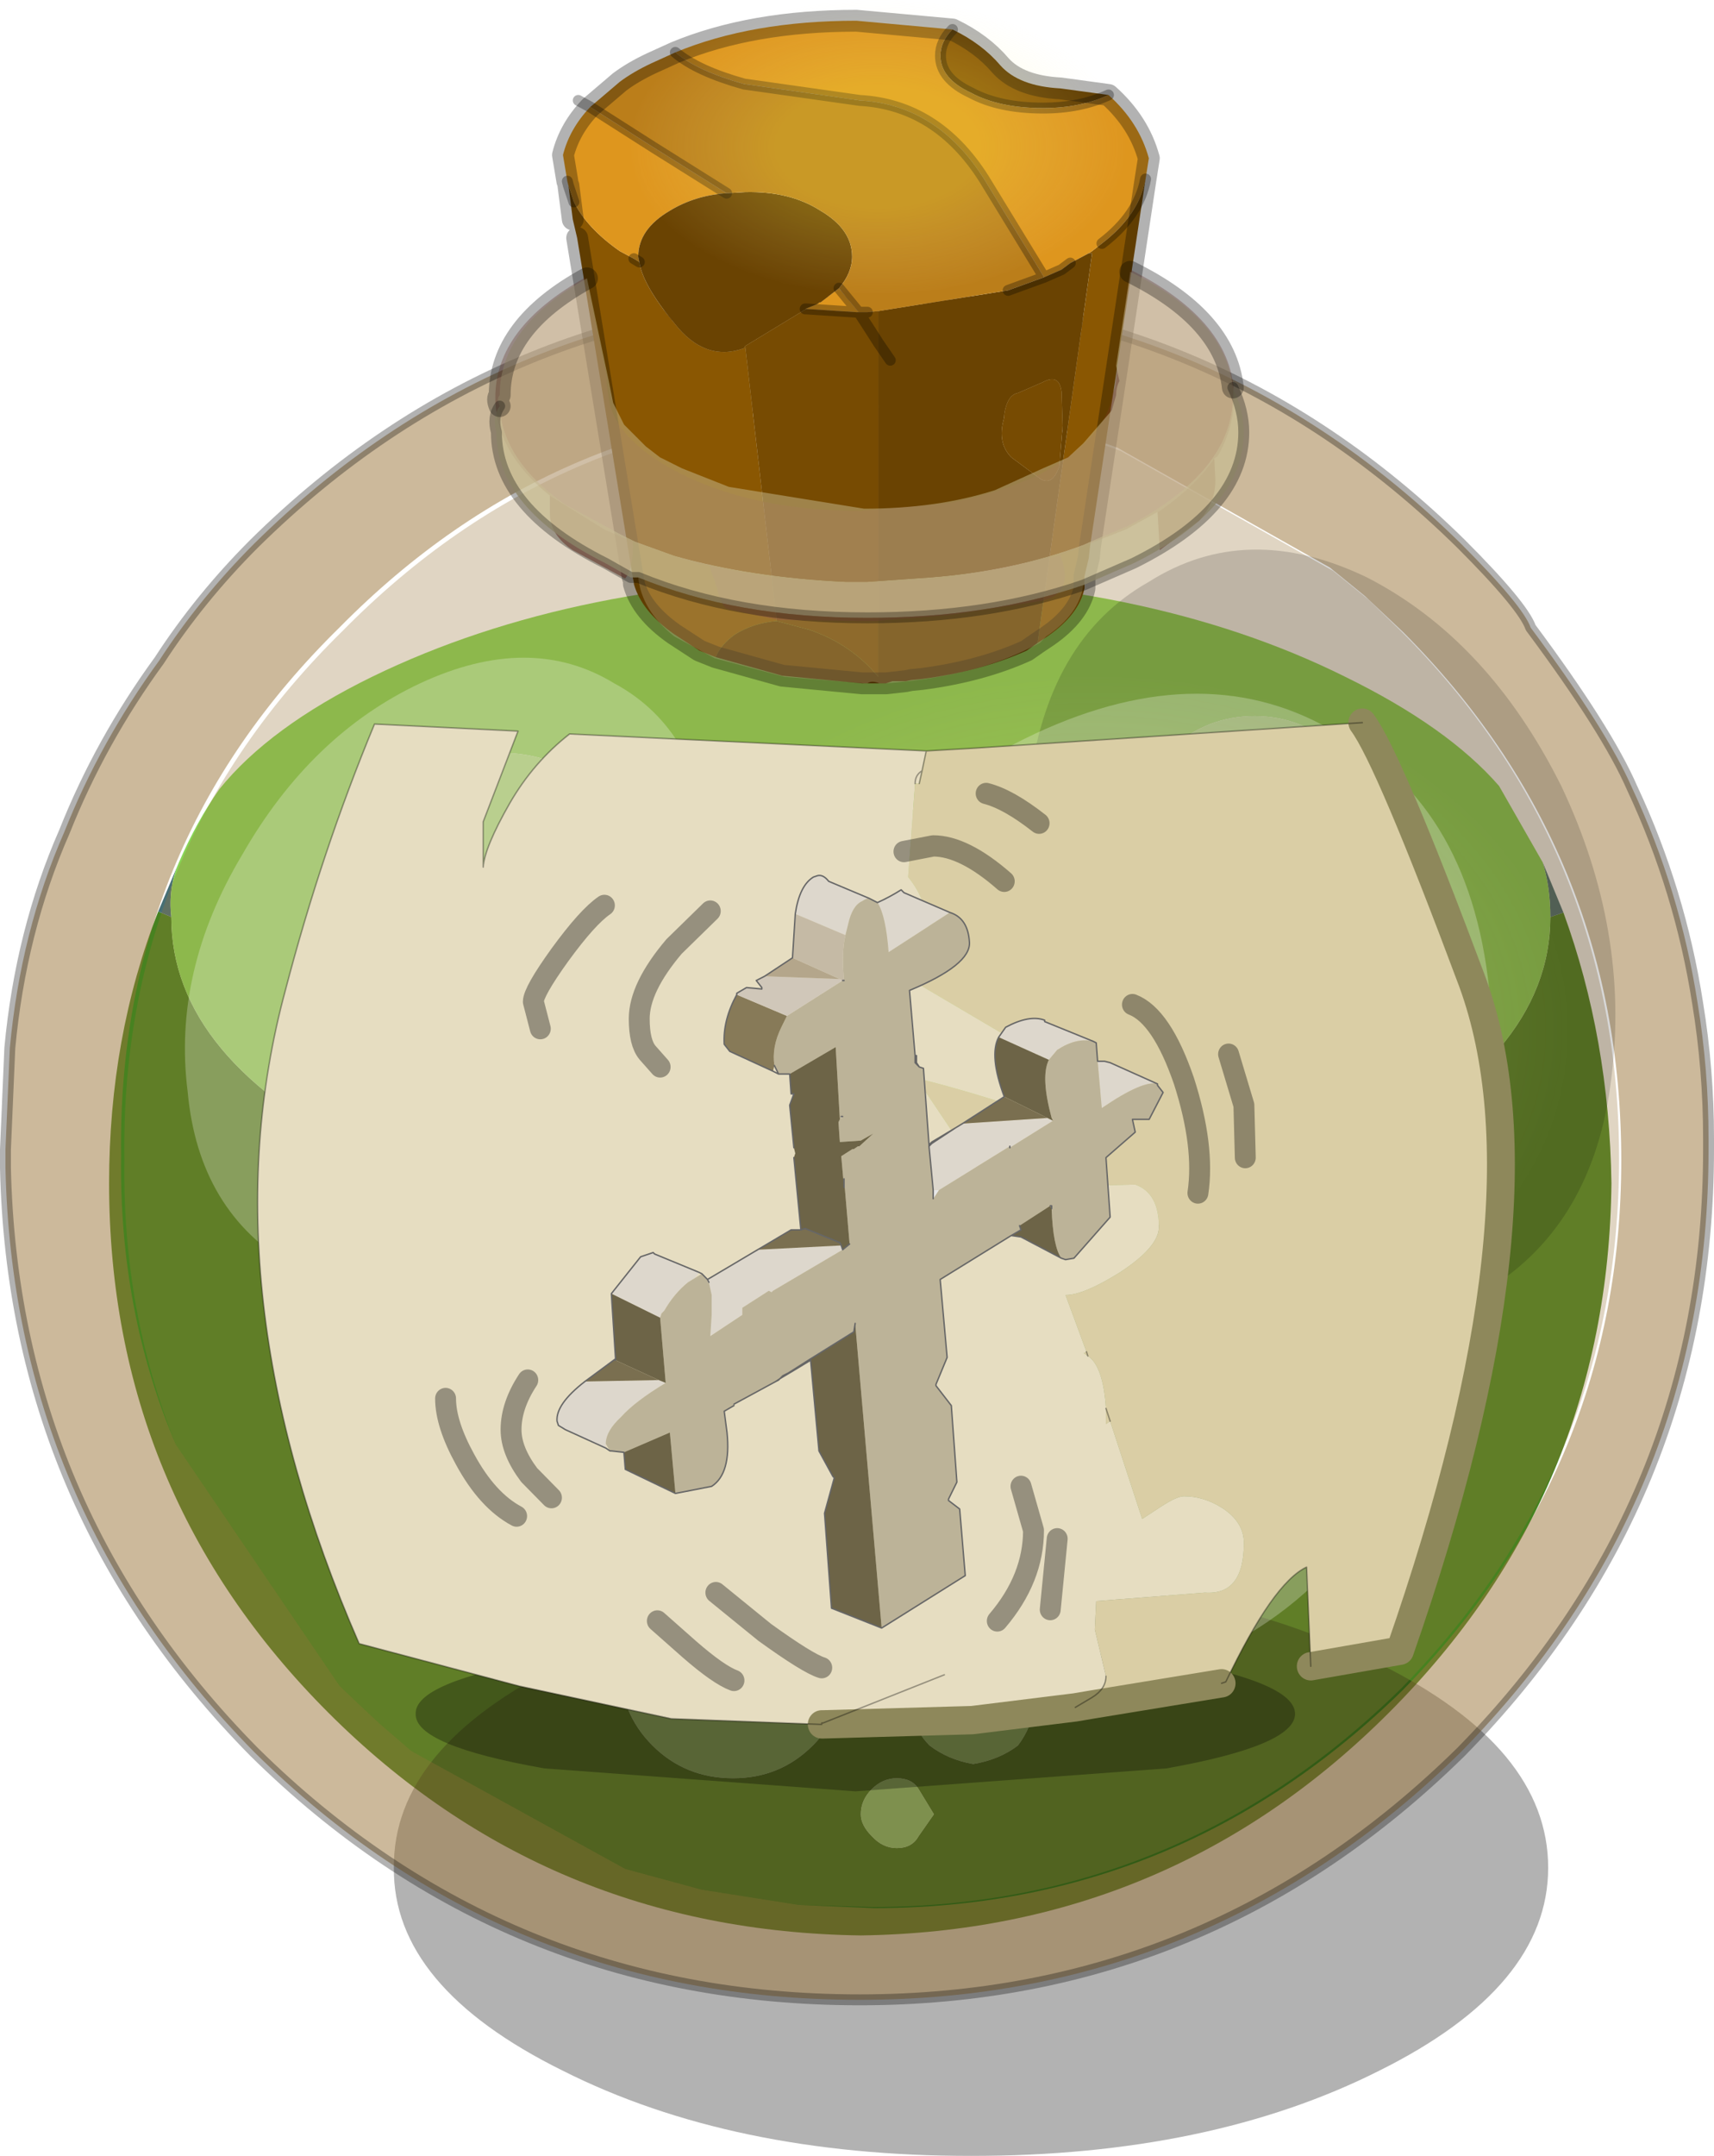 <?xml version="1.0"?>
<svg xmlns="http://www.w3.org/2000/svg" xmlns:xlink="http://www.w3.org/1999/xlink" width="78.55px" height="98.75px"><g transform="matrix(1, 0, 0, 1, -193, -134.05)"><use xlink:href="#object-0" width="68.85" height="62.2" transform="matrix(1, 0, 0, 1, 198, 160.5)"/><use xlink:href="#object-1" width="52.9" height="26.45" transform="matrix(1, 0, 0, 1, 211.05, 206.35)" filter="url(#filter-object-1)"/><use xlink:href="#object-3" width="78.55" height="91.4" transform="matrix(1, 0, 0, 1, 193, 134.5)"/><use xlink:href="#object-4" width="354" height="177" transform="matrix(0.123, 0, 0, 0.183, 221.3, 165.05)" style="mix-blend-mode: lighten"/><use xlink:href="#object-6" width="354" height="177" transform="matrix(0.064, 0, 0, 0.076, 221.9, 134.05)" style="mix-blend-mode: lighten"/><use xlink:href="#object-8" width="354" height="177" transform="matrix(0.021, 0, 0, 0.054, 245.65, 176)" style="mix-blend-mode: lighten"/><use xlink:href="#object-10" width="45.1" height="36.35" transform="matrix(1.277, 0, 0, 1.298, 204.8, 166.5)" style="mix-blend-mode: hard-light"/></g><defs><g transform="matrix(1, 0, 0, 1, -198, -160.5)" id="object-0"><path fill-rule="evenodd" fill="#478220" stroke="none" d="M264.65 175.85Q266.75 181.6 266.85 188.25Q266.7 202.45 256.65 212.5Q246.65 222.5 232.45 222.7Q218.05 222.5 208.05 212.5Q198 202.45 198 188.25Q198 181.55 200.25 175.8L200.85 176.05Q200.85 182.6 210.05 187.1Q219.4 191.6 232.45 191.6Q245.5 191.6 254.65 187.1Q264.05 182.6 264.05 176.05L264.65 175.85M239.65 210Q238.95 209.3 237.95 209.3Q237.8 209.15 237.6 209.3Q236.45 209.15 235.6 210Q234.8 210.8 234.8 212L234.95 212.65Q234.95 213.35 235.6 214Q236.45 214.65 237.6 214.85Q238.8 214.65 239.65 214Q240.3 213.15 240.45 212Q240.3 210.8 239.65 210M222.1 207.8Q221.4 208.8 221.4 210.3Q221.4 212.5 222.9 214Q224.4 215.5 226.6 215.5Q228.75 215.5 230.25 214Q231.75 212.5 231.75 210.3L231.75 210.15Q231.75 208.15 230.25 206.65Q228.75 205.15 226.6 205.15Q224.4 205.15 222.9 206.65Q222.4 207.15 222.25 207.65L222.1 207.5L222.1 207.8M235.1 216Q234.8 215.5 234.1 215.5Q233.45 215.5 232.95 216Q232.45 216.5 232.45 217.15Q232.45 217.65 232.95 218.15Q233.45 218.7 234.1 218.7Q234.8 218.7 235.1 218.15L235.8 217.15L235.1 216"/><path fill-rule="evenodd" fill="#476f75" stroke="none" d="M200.25 175.8L201.2 173.55Q200.7 174.7 200.85 176.05L200.25 175.8M263.7 173.55L264.65 175.85L264.05 176.05Q264.05 174.7 263.7 173.55"/><path fill-rule="evenodd" fill="#88d555" stroke="none" d="M201.2 173.55Q202 171.7 203.05 170.2Q205.35 167.35 210.05 165.05Q219.4 160.5 232.45 160.5Q245.5 160.5 254.65 165.05Q259.35 167.35 261.7 170.05L263.7 173.55Q264.05 174.7 264.05 176.05Q264.05 182.6 254.65 187.1Q245.5 191.6 232.45 191.6Q219.4 191.6 210.05 187.1Q200.85 182.6 200.85 176.05Q200.7 174.7 201.2 173.55M215.4 168.55Q212.2 168.35 210.05 170.55Q207.85 172.9 207.85 176.05Q207.85 179.05 209.9 180.25Q211.9 181.05 215.05 181.05Q218.25 181.05 220.55 180.25L221.4 179.75Q222.9 178.4 222.9 176.05Q222.9 173.9 222.1 172.4L220.75 170.55Q218.55 168.35 215.4 168.55M250.5 166.85Q248.3 166.85 246.65 168.35Q245.15 170.05 245.15 172.2L245.3 173.2Q245.5 174.7 246.65 175.2L247.65 175.55L250.3 175.9Q252.5 175.9 254.15 175.2Q255.85 174.55 255.85 172.2Q255.85 170.05 254.35 168.35Q252.65 166.85 250.5 166.85"/><path fill-rule="evenodd" fill="#a5df7d" stroke="none" d="M215.4 168.55Q218.55 168.35 220.75 170.55L222.1 172.4Q222.9 173.9 222.9 176.05Q222.9 178.4 221.4 179.75L220.55 180.25Q218.25 181.05 215.05 181.05Q211.9 181.05 209.9 180.25Q207.85 179.05 207.85 176.05Q207.85 172.9 210.05 170.55Q212.2 168.35 215.4 168.55M250.5 166.85Q252.65 166.85 254.35 168.35Q255.85 170.05 255.85 172.2Q255.85 174.55 254.15 175.2Q252.5 175.9 250.3 175.9L247.65 175.55L246.65 175.2Q245.5 174.7 245.3 173.2L245.15 172.2Q245.15 170.05 246.65 168.35Q248.3 166.85 250.5 166.85M239.65 210Q240.3 210.8 240.45 212Q240.3 213.15 239.65 214Q238.8 214.65 237.6 214.85Q236.45 214.65 235.6 214Q234.95 213.35 234.95 212.65L234.8 212Q234.8 210.8 235.6 210Q236.45 209.15 237.6 209.3Q237.8 209.15 237.95 209.3Q238.95 209.3 239.65 210M222.25 207.65Q222.4 207.15 222.9 206.65Q224.4 205.15 226.6 205.15Q228.75 205.15 230.25 206.65Q231.75 208.15 231.75 210.15L231.75 210.3Q231.75 212.5 230.25 214Q228.75 215.5 226.6 215.5Q224.4 215.5 222.9 214Q221.4 212.5 221.4 210.3Q221.4 208.8 222.1 207.8Q222.1 207.65 222.25 207.65M235.1 216L235.8 217.15L235.1 218.15Q234.8 218.7 234.1 218.7Q233.45 218.7 232.95 218.15Q232.45 217.65 232.45 217.15Q232.45 216.5 232.95 216Q233.45 215.5 234.1 215.5Q234.8 215.5 235.1 216"/></g><g transform="matrix(1, 0, 0, 1, 0, 0)" id="object-1"><use xlink:href="#object-2" width="52.9" height="26.45" transform="matrix(1, 0, 0, 1, 0, 0)"/></g><g transform="matrix(1, 0, 0, 1, 0, 0)" id="object-2"><path fill-rule="evenodd" fill="#000000" fill-opacity="0.302" stroke="none" d="M52.9 13.25Q52.9 18.7 45.15 22.55Q37.4 26.45 26.45 26.45Q15.5 26.45 7.75 22.55Q-0.05 18.7 0 13.25Q-0.05 7.75 7.75 3.9Q15.5 0 26.45 0Q37.4 0 45.15 3.9Q52.9 7.75 52.9 13.25"/></g><g transform="matrix(1, 0, 0, 1, -193, -134.5)" id="object-3"><path fill-rule="evenodd" fill="#997539" fill-opacity="0.502" stroke="none" d="M195.95 172.15Q197.6 168 200.3 164.3Q202.15 161.45 204.65 158.95Q216.15 147.6 232.4 147.6Q248.4 147.6 259.95 158.95Q262.8 161.8 263.15 162.8Q266.65 167.5 267.8 170.15Q270 174.85 270.8 180Q271.3 183.05 271.3 186.2L271.3 186.7Q271.3 202.75 259.95 214.3Q248.4 225.65 232.4 225.65Q216.15 225.65 204.65 214.3Q193.6 203.1 193.25 187.55L193.25 186.7L193.45 182.05Q193.95 176.7 195.95 172.15M201.05 200.2L208.55 211.25L208.7 211.4L209.65 212.3L210.4 213L211.85 214.25L221.65 219.65L225.15 220.6L229.6 221.3L233.05 221.45Q247.1 221.45 257.3 211.45Q267.3 201.25 267.3 187.2Q267.3 173 257.3 163L255.55 161.35L253.95 160.05L244.2 154.55Q238.85 152.6 232.8 152.6Q218.6 152.6 208.55 162.8Q198.35 172.8 198.55 187Q198.45 194.1 201.05 200.2"/><path fill-rule="evenodd" fill="#997539" fill-opacity="0.302" stroke="none" d="M201.05 200.2Q198.6 194.1 198.7 187.15Q198.5 172.95 208.7 162.95Q218.75 152.75 232.95 152.75Q239 152.75 244.35 154.7L254.1 160.2L255.7 161.5L257.2 162.95Q267.2 172.95 267.2 187.15Q267.2 201.2 257.2 211.4Q247 221.4 232.95 221.4L229.6 221.3L225.15 220.6L221.65 219.65L211.85 214.25L210.4 213L209.65 212.3L208.7 211.4L208.55 211.25L201.05 200.2"/><path fill="none" stroke="#000000" stroke-opacity="0.302" stroke-width="0.5" stroke-linecap="round" stroke-linejoin="round" d="M195.95 172.15Q193.95 176.7 193.45 182.05L193.25 186.7L193.25 187.55Q193.6 203.1 204.65 214.3Q216.15 225.65 232.4 225.65Q248.4 225.65 259.95 214.3Q271.3 202.75 271.3 186.7L271.3 186.2Q271.3 183.05 270.8 180Q270 174.85 267.8 170.15Q266.65 167.5 263.15 162.8Q262.8 161.8 259.95 158.95Q248.4 147.6 232.4 147.6Q216.15 147.6 204.65 158.95Q202.15 161.45 200.3 164.3Q197.6 168 195.95 172.15"/><path fill-rule="evenodd" fill="#8a5702" stroke="none" d="M236.65 135.4Q238 136.05 238.85 137.05Q239.7 138 241.6 138.1L243.8 138.4Q242.5 139 240.8 139Q238.8 139 237.5 138.3Q236.1 137.65 236.1 136.6Q236.1 135.95 236.65 135.4M245.5 142.25L242.95 159.1L242.9 159.6L242.7 160.45L242.7 161Q242.45 162.2 241 163.2L240.55 163.5L243.05 145.65L242.9 145.65L243.05 145.55L243.5 145.2Q245.2 143.9 245.5 142.25M225.8 164.15L225.05 163.85L223.9 163.1Q222.4 162.05 222.05 160.8L222.05 160.75L222 160.5L219.45 144.95L219.25 144.1L219.05 142.55L219.3 143.3Q219.9 144.5 221.4 145.55L222.05 145.9L222.3 146.05Q222.45 147.1 223.9 148.85Q225.3 150.65 227.1 150L227.15 149.9L228.6 162.5L228.55 162.5Q227.5 162.6 226.7 163.1Q226.05 163.55 225.8 164.15"/><path fill-rule="evenodd" fill="#de961e" stroke="none" d="M243.8 138.4Q245.2 139.65 245.65 141.3L245.5 142.25Q245.2 143.9 243.5 145.2L243.05 145.55L242.9 145.65L242.05 146.1L241.65 146.4L240.85 146.75L238.1 142.25Q235.95 138.85 232.4 138.65L227.1 137.9Q224.95 137.3 223.95 136.45Q227.45 135 232.25 135L236.65 135.4Q236.1 135.95 236.1 136.6Q236.1 137.65 237.5 138.3Q238.8 139 240.8 139Q242.5 139 243.8 138.4M219.05 142.55L219 142.35L218.8 141.15Q219.1 139.95 220.05 138.95L222.95 140.8L226.3 142.9Q224.85 143 223.7 143.7Q222.25 144.55 222.25 145.8L222.3 146.05L222.05 145.9L221.4 145.55Q219.9 144.5 219.3 143.3L219.05 142.55M231.45 147.25L232.35 148.35L232.25 148.35L229.95 148.2L229.9 148.2L230.4 148L230.5 147.95L230.55 147.9L230.6 147.9L231.45 147.25"/><path fill-rule="evenodd" fill="#6a4302" stroke="none" d="M240.55 163.5L240.05 163.85Q237.95 164.8 235.25 165.15L234.75 165.2L234.5 165.25L233.9 165.25L233.6 165.35L233.25 165.35L232.7 165.35L232.5 165.35L228.85 165L225.8 164.15Q226.05 163.55 226.7 163.1Q227.5 162.6 228.55 162.5L228.6 162.5L230.1 162.9Q232 163.55 233.25 165.05L233.25 149.75L233.25 148.3L239.2 147.35L240.85 146.75L241.65 146.4L242.05 146.1L242.9 145.65L243.05 145.65L240.55 163.5M226.3 142.9L227.15 142.85Q229.2 142.8 230.6 143.7Q232.05 144.55 232.05 145.8Q232.05 146.55 231.45 147.25L230.6 147.9L230.55 147.9L230.5 147.95L230.4 148L229.9 148.2L229.95 148.2L227.15 149.9L227.1 150Q225.3 150.65 223.9 148.85Q222.45 147.1 222.3 146.05L222.25 145.8Q222.25 144.55 223.7 143.7Q224.85 143 226.3 142.9M233.8 150.55L233.25 149.75L233.8 150.55M239 153.25Q238.7 154.35 239.35 155L240.7 156Q241.25 156.3 241.55 155.4L241.7 153.55L241.65 152Q241.55 151.15 240.8 151.55L239.65 152.05Q239.1 152.15 239 153.25"/><path fill-rule="evenodd" fill="#bb7e1a" stroke="none" d="M223.95 136.45Q224.95 137.3 227.1 137.9L232.4 138.65Q235.95 138.85 238.1 142.25L240.85 146.75L239.2 147.35L233.25 148.3L232.75 148.35L232.35 148.35L231.45 147.25Q232.05 146.55 232.05 145.8Q232.05 144.55 230.6 143.7Q229.2 142.8 227.15 142.85L226.3 142.9L222.95 140.8L220.05 138.95L221.4 137.8Q222 137.35 222.85 136.95L223.95 136.45"/><path fill-rule="evenodd" fill="#774b02" stroke="none" d="M232.35 148.35L232.75 148.35L233.25 148.3L233.25 149.75L232.9 149.2L232.35 148.35L232.25 148.35L229.95 148.2L227.15 149.9L228.6 162.5L230.1 162.9Q232 163.55 233.25 165.05L233.25 149.75L232.9 149.2L232.35 148.35M239 153.25Q239.1 152.15 239.65 152.05L240.8 151.55Q241.55 151.15 241.65 152L241.7 153.55L241.55 155.4Q241.25 156.3 240.7 156L239.35 155Q238.7 154.35 239 153.25"/><path fill="none" stroke="#000000" stroke-opacity="0.302" stroke-width="1" stroke-linecap="round" stroke-linejoin="round" d="M236.65 135.4Q238 136.05 238.85 137.05Q239.7 138 241.6 138.1L243.8 138.4Q245.2 139.65 245.65 141.3L245.5 142.25L242.95 159.1L242.9 159.6L242.7 160.45L242.7 161Q242.45 162.2 241 163.2L240.55 163.5L240.05 163.85Q237.95 164.8 235.25 165.15L234.75 165.2L234.5 165.25L233.6 165.35L233.25 165.35L232.7 165.35L232.5 165.35L228.85 165L225.8 164.15L225.05 163.85L223.9 163.1Q222.4 162.05 222.05 160.8L222.05 160.75M222 160.5L219.45 144.95M219.25 144.1L219.05 142.55M219 142.35L218.8 141.15Q219.1 139.95 220.05 138.95L221.4 137.8Q222 137.35 222.85 136.95L223.95 136.45Q227.45 135 232.25 135L236.65 135.4"/><path fill="none" stroke="#000000" stroke-opacity="0.302" stroke-width="0.5" stroke-linecap="round" stroke-linejoin="round" d="M219.05 142.55L219 142.35M220.05 138.95L219.5 138.65M223.95 136.45Q224.95 137.3 227.1 137.9L232.4 138.65Q235.95 138.85 238.1 142.25L240.85 146.75L241.65 146.4L242.05 146.1M243.5 145.2Q245.2 143.9 245.5 142.25M220.05 138.95L222.95 140.8L226.3 142.9M231.45 147.25L232.35 148.35L232.75 148.35M239.2 147.35L240.85 146.75M243.8 138.4Q242.5 139 240.8 139Q238.8 139 237.5 138.3Q236.1 137.65 236.1 136.6Q236.1 135.95 236.65 135.4M229.95 148.2L229.9 148.2M219.3 143.3L219.05 142.55M222.3 146.05L222.05 145.9M232.35 148.35L232.25 148.35L229.95 148.2M232.35 148.35L232.9 149.2L233.25 149.75L233.8 150.55"/><path fill-rule="evenodd" fill="#ffffff" fill-opacity="0.251" stroke="none" d="M201.6 184.05Q200.9 178.55 204.1 173.2Q207.25 167.7 212.25 165.35Q217.3 163 221.15 165.35Q225.15 167.5 225.65 173.2Q226.15 178.85 223.8 185.05Q221.45 191.25 215.95 192.9Q210.6 194.4 206.4 192.05Q202.1 189.55 201.6 184.05"/><path fill-rule="evenodd" fill="#000000" fill-opacity="0.153" stroke="none" d="M245.65 160.7Q250.15 157.85 255.65 160.5Q261.2 163.35 264.55 170.05Q267.7 176.7 266.85 183.4Q266.05 190.1 261.2 193.1Q256.35 196.1 250.3 194.25Q244.15 192.25 241.8 184.75Q239.3 177.05 240.15 170.2Q240.95 163.35 245.65 160.7"/><path fill-rule="evenodd" fill="#813925" fill-opacity="0.502" stroke="none" d="M248.65 155.05L248.7 156.05Q248.7 157.1 247.95 157.9L246.15 159.25L246.05 157.5L246.15 157.45Q247.8 156.3 248.65 155.05M241.6 159.5Q242.3 161.35 240.55 161.6L236.65 162.2L236.15 162.25L233.05 162.5L228.7 162.45L226.35 161.95Q226.05 161.85 225.85 160.95L225.5 159.95Q228.8 160.75 232.65 160.75L236.3 160.55L241.6 159.5M222 158.85Q222.05 160.05 221.65 160.55L219.25 159.25Q218.2 158.55 218.2 157.55L218.2 156.75L220.7 158.3L221.85 158.8L222 158.85"/><path fill-rule="evenodd" fill="#813a26" fill-opacity="0.302" stroke="none" d="M246.05 157.5L244.6 158.3L241.65 159.45L241.6 159.5L236.3 160.55L232.65 160.75Q228.8 160.75 225.5 159.95L225.05 159.9L222 158.85L221.85 158.8L220.7 158.3L218.2 156.75Q215.7 154.75 215.7 152.25Q215.7 149.05 219.85 146.75L220.8 151.3L220.8 151.6L220.95 152.6Q221.45 154.35 224.2 155.75Q227.6 157.45 232.45 157.45L236.5 157.1Q238.8 156.65 240.7 155.75Q243.7 154.15 244 152.05L244.1 151.8L244.8 146.4Q249.55 148.8 249.55 152.25Q249.55 153.65 248.8 154.95L248.65 155.05Q247.8 156.3 246.15 157.45L246.05 157.5"/><path fill-rule="evenodd" fill="#c7bb92" fill-opacity="0.502" stroke="none" d="M219.9 146.8L220.9 151.5L221.1 152.5L221.6 153.5L222.6 154.5L223.25 155L224.25 155.5L226.4 156.35L232.6 157.35Q235.95 157.35 238.6 156.5L240.8 155.5L241.95 155L242.65 154.35L243.95 152.85L244.15 152.15Q244.15 151.8 244.3 151.5L244.15 150.8L244.8 146.5Q249.15 148.65 249.5 151.8L249.5 152.15Q249.5 155.65 244.65 158.15L243.45 158.65L242.65 159Q239.45 160.2 235.6 160.5L232.75 160.7L231.75 160.7Q227.45 160.5 223.9 159.5L222.1 158.85L221.4 158.5L220.75 158.15L218.9 157.15Q216.05 155.15 215.9 152.65Q215.75 152.3 215.9 152.15Q215.9 149 219.9 146.8"/><path fill-rule="evenodd" fill="#c7bb92" fill-opacity="0.8" stroke="none" d="M249.5 151.8Q250 152.85 250 153.85Q250 157.35 244.95 159.85L242.65 160.85Q238.3 162.35 232.75 162.35Q226.75 162.35 222.25 160.5L221.9 160.5L220.75 159.85Q215.75 157.35 215.75 153.85Q215.55 153.15 215.9 152.65Q216.05 155.15 218.9 157.15L220.75 158.15L221.4 158.5L222.1 158.85L223.9 159.5Q227.45 160.5 231.75 160.7L232.75 160.7L235.6 160.5Q239.45 160.2 242.65 159L243.45 158.65L244.65 158.15Q249.5 155.65 249.5 152.15L249.5 151.8"/><path fill-rule="evenodd" fill="#c4b58f" fill-opacity="0.302" stroke="none" d="M242.65 160.85Q242.45 162.2 240.95 163.2L240.65 163.5L239.95 163.85Q237.45 165.05 233.6 165.35L233.3 165.35Q232.95 165.2 232.75 165.35L232.6 165.35L228.95 165.05L225.75 164.2L225.1 163.85L223.9 163.2Q222.4 162 222.25 160.5Q226.75 162.35 232.75 162.35Q238.3 162.35 242.65 160.85"/><path fill="none" stroke="#000000" stroke-opacity="0.302" stroke-width="1" stroke-linecap="round" stroke-linejoin="round" d="M244.8 146.5Q249.15 148.65 249.5 151.8M215.9 152.65Q215.75 152.3 215.9 152.15Q215.9 149 219.9 146.8"/><path fill="none" stroke="#000000" stroke-opacity="0.302" stroke-width="0.5" stroke-linecap="round" stroke-linejoin="round" d="M249.5 151.8Q250 152.85 250 153.85Q250 157.35 244.95 159.85L242.65 160.85Q238.3 162.35 232.75 162.35Q226.75 162.35 222.25 160.5L221.9 160.5L220.75 159.85Q215.75 157.35 215.75 153.85Q215.55 153.15 215.9 152.65"/><path fill-rule="evenodd" fill="#000000" fill-opacity="0.302" stroke="none" d="M252.35 212.55Q252.35 214 246.45 215.05L232.2 216.1L217.95 215.05Q212 214 212.05 212.55Q212 211.1 217.95 210.05L232.2 209L246.45 210.05Q252.35 211.1 252.35 212.55"/><path fill-rule="evenodd" fill="#ffffff" fill-opacity="0.251" stroke="none" d="M223.8 196.85Q222.75 188.25 227.7 179.9Q232.65 171.3 240.45 167.65Q248.3 164 254.3 167.65Q260.55 171.05 261.3 179.9Q262.1 188.75 258.45 198.4Q254.8 208.05 246.2 210.65Q237.85 213 231.35 209.35Q224.55 205.45 223.8 196.85"/></g><g transform="matrix(1, 0, 0, 1, 177, 88.5)" id="object-4"><use xlink:href="#object-5" width="354" height="177" transform="matrix(1, 0, 0, 1, -177, -88.5)"/></g><g transform="matrix(1, 0, 0, 1, 177, 88.5)" id="object-5"><path fill-rule="evenodd" fill="url(#gradient-R12e44345d9629b1cfbcbd3a737cf760c)" stroke="none" d="M125.15 -62.6Q177 -36.65 177 0Q177 36.65 125.15 62.55Q73.3 88.5 0 88.5Q-73.3 88.5 -125.15 62.55Q-177 36.65 -177 0Q-177 -36.65 -125.15 -62.6Q-73.3 -88.5 0 -88.5Q73.3 -88.5 125.15 -62.6"/></g><radialGradient gradientTransform="matrix(0.219, 0, 0, 0.11, 0, 0)" gradientUnits="userSpaceOnUse" spreadMethod="pad" id="gradient-R12e44345d9629b1cfbcbd3a737cf760c" cx="0" cy="0" r="819.2"><stop offset="0.408" stop-color="#ffff50" stop-opacity="0.141"/><stop offset="1" stop-color="#fff1ba" stop-opacity="0"/></radialGradient><g transform="matrix(1, 0, 0, 1, 177, 88.5)" id="object-6"><use xlink:href="#object-7" width="354" height="177" transform="matrix(1, 0, 0, 1, -177, -88.5)"/></g><g transform="matrix(1, 0, 0, 1, 177, 88.5)" id="object-7"><path fill-rule="evenodd" fill="url(#gradient-R88380833624ddaec911bf9ada2ca6b45)" stroke="none" d="M125.15 -62.6Q177 -36.65 177 0Q177 36.65 125.15 62.55Q73.3 88.5 0 88.5Q-73.3 88.5 -125.15 62.55Q-177 36.65 -177 0Q-177 -36.65 -125.15 -62.6Q-73.3 -88.5 0 -88.5Q73.3 -88.5 125.15 -62.6"/></g><radialGradient gradientTransform="matrix(0.219, 0, 0, 0.11, 0, 0)" gradientUnits="userSpaceOnUse" spreadMethod="pad" id="gradient-R88380833624ddaec911bf9ada2ca6b45" cx="0" cy="0" r="819.2"><stop offset="0.408" stop-color="#ffff50" stop-opacity="0.208"/><stop offset="1" stop-color="#fff1ba" stop-opacity="0"/></radialGradient><g transform="matrix(1, 0, 0, 1, 177, 88.5)" id="object-8"><use xlink:href="#object-9" width="354" height="177" transform="matrix(1, 0, 0, 1, -177, -88.5)"/></g><g transform="matrix(1, 0, 0, 1, 177, 88.5)" id="object-9"><path fill-rule="evenodd" fill="url(#gradient-R88380833624ddaec911bf9ada2ca6b45)" stroke="none" d="M125.15 -62.6Q177 -36.65 177 0Q177 36.65 125.15 62.55Q73.3 88.5 0 88.5Q-73.3 88.5 -125.15 62.55Q-177 36.65 -177 0Q-177 -36.65 -125.15 -62.6Q-73.3 -88.5 0 -88.5Q73.3 -88.5 125.15 -62.6"/></g><radialGradient gradientTransform="matrix(0.219, 0, 0, 0.11, 0, 0)" gradientUnits="userSpaceOnUse" spreadMethod="pad" id="gradient-R88380833624ddaec911bf9ada2ca6b45" cx="0" cy="0" r="819.2"><stop offset="0.408" stop-color="#ffff50" stop-opacity="0.208"/><stop offset="1" stop-color="#fff1ba" stop-opacity="0"/></radialGradient><g transform="matrix(1, 0, 0, 1, 0, 0.5)" id="object-10"><use xlink:href="#object-11" width="45.1" height="36.35" transform="matrix(1, 0, 0, 1, 0, -0.5)"/></g><g transform="matrix(1, 0, 0, 1, 0, 0.5)" id="object-11"><path fill-rule="evenodd" fill="#dacea5" stroke="none" d="M39.65 0Q40.6 1.25 43.6 9.15Q46.55 17.1 41 32.75L37.8 33.3L37.65 29.8Q36.45 30.35 34.75 33.85L34.6 33.9L29.95 34.65L29.35 34.75L29.95 34.4Q30.45 34.1 30.45 33.65L30.05 32L30.1 31L34 30.7Q35.4 30.8 35.4 28.95Q35.4 28.2 34.6 27.7Q33.95 27.3 33.25 27.3Q33 27.3 32.45 27.65L31.75 28.1L30.6 24.65L30.45 24.2Q30.35 22.7 29.8 22.35L29.75 22.2L29 20.2Q29.65 20.2 30.95 19.4Q32.35 18.5 32.35 17.8Q32.35 16.6 31.5 16.3L29.4 16.35Q30.65 14.35 31.35 13.65L23.5 9.1Q24.1 8.25 24.1 7.6Q24.1 6.35 23.35 5.45L23.6 2.15L23.75 2.15L23.85 1.7L24 1L25.75 0.9L39.65 0M29.75 22.2L29.8 22.35L29.65 22.25L29.75 22.2M30.45 24.2L30.6 24.65L30.45 24.75L30.45 24.2M22.85 12.3L22.85 12.05L23.65 12.55L22.85 12.3M23.65 12.55Q25.4 12.95 28.75 14.05Q28.25 14 28 15.25L26.65 16.95L23.65 12.55M29.4 16.35L29.35 16.4L29.15 16.4L29.4 16.35"/><path fill-rule="evenodd" fill="#e6ddc1" stroke="none" d="M29.35 34.75L25.65 35.2L20.3 35.35L20.3 35.3L20.25 35.3L20.25 35.35L20.2 35.35L14.85 35.15L9.4 34L3.65 32.5Q-1.9 20 1 9.45Q2.3 4.55 4.2 0.05L9.35 0.3L8.1 3.5L8.1 5.1Q8.15 4.4 9.05 2.85Q9.9 1.4 11.2 0.4L24 1L23.85 1.7Q23.6 1.85 23.6 2.15L23.75 2.15L23.85 1.7Q23.6 1.85 23.6 2.15L23.35 5.45Q24.1 6.35 24.1 7.6Q24.1 8.25 23.5 9.1L31.35 13.65Q30.65 14.35 29.4 16.35L31.5 16.3Q32.35 16.6 32.35 17.8Q32.35 18.5 30.95 19.4Q29.65 20.2 29 20.2L29.75 22.2L29.65 22.25L29.8 22.35Q30.35 22.7 30.45 24.2L30.45 24.75L30.6 24.65L31.75 28.1L32.45 27.65Q33 27.3 33.25 27.3Q33.95 27.3 34.6 27.7Q35.4 28.2 35.4 28.95Q35.4 30.8 34 30.7L30.1 31L30.05 32L30.45 33.65Q30.45 34.1 29.95 34.4L29.35 34.75M22.85 12.3L23.65 12.55L22.85 12.05L22.85 12.3M23.65 12.55L26.65 16.95L28 15.25Q28.25 14 28.75 14.05Q25.4 12.95 23.65 12.55M29.4 16.35L29.15 16.4L29.35 16.4L29.4 16.35M24.65 33.6L20.3 35.3L24.65 33.6"/><path fill-rule="evenodd" fill="#cecbb3" stroke="none" d="M20.3 35.35L20.25 35.35L20.25 35.3L20.3 35.35"/><path fill-rule="evenodd" fill="#c5c1a5" stroke="none" d="M20.3 35.35L20.25 35.3L20.3 35.3L20.3 35.35"/><path fill="none" stroke="#8e885b" stroke-width="1" stroke-linecap="round" stroke-linejoin="round" d="M39.65 0Q40.6 1.25 43.6 9.15Q46.55 17.1 41 32.75L37.8 33.3M34.6 33.9L29.95 34.65L29.35 34.75L25.65 35.2L20.3 35.35L20.25 35.35"/><path fill="none" stroke="#000000" stroke-opacity="0.349" stroke-width="0.05" stroke-linecap="round" stroke-linejoin="round" d="M37.8 33.3L37.65 29.8Q36.45 30.35 34.75 33.85L34.6 33.9M20.25 35.35L20.2 35.35L14.85 35.15L9.4 34L3.65 32.5Q-1.9 20 1 9.45Q2.3 4.55 4.2 0.05L9.35 0.3L8.1 3.5L8.1 5.1Q8.15 4.4 9.05 2.85Q9.9 1.4 11.2 0.4L24 1L25.75 0.9L39.65 0M29.75 22.2L29.8 22.35M30.45 24.2L30.6 24.65M30.45 33.65Q30.45 34.1 29.95 34.4L29.35 34.75M23.85 1.7L24 1M23.85 1.7Q23.6 1.85 23.6 2.15M23.75 2.15L23.85 1.7M20.25 35.3L20.25 35.35M20.25 35.3L20.3 35.3L24.65 33.6"/><path fill-rule="evenodd" fill="#ddd7cc" stroke="none" d="M30.15 11.95L30.4 11.95L30.6 12L32.3 12.75Q31.8 12.6 30.3 13.6L30.15 11.95M12.5 25.6L11.05 24.95L10.8 24.8L10.75 24.65Q10.7 24.05 11.75 23.25L14.4 23.2L14.65 23.3Q13.55 23.95 13.05 24.5Q12.5 25 12.5 25.45L12.5 25.6M12.7 20.15L13.75 18.85L13.9 18.8L14.2 18.7L14.25 18.75L15.85 19.4L15.7 19.6L15.45 19.75Q14.95 20.15 14.6 20.75L14.5 20.85L14.45 21L12.7 20.15M16.15 19.65L17.95 18.6L20.95 18.45L21 18.6L18.5 20.05L18.45 20.1L18.35 20.05L17.4 20.65L17.4 20.9L16.25 21.65L16.3 20.9L16.3 20.25L16.3 20.2L16.2 19.75L16.15 19.75L16.15 19.65L16.2 19.75L16.15 19.65M19.3 6.75Q19.45 5.75 19.95 5.45L20.1 5.4Q20.3 5.35 20.5 5.6L21.95 6.2Q21.85 6.2 21.7 6.3Q21.35 6.45 21.2 7.1L21.1 7.5L19.3 6.75M22.25 6.35Q22.7 6.15 23.1 5.9L23.2 6L24.85 6.7L22.65 8.1Q22.55 6.8 22.25 6.35M24.2 14.8L25.05 14.3L25.3 14.15L28.35 13.95L28.55 14.05L27 15L27 14.95L24.45 16.5L24.25 16.5L24.1 14.95L24.2 14.85L24.2 14.8M26.6 11.1L26.85 10.75Q27.7 10.3 28.25 10.5L28.25 10.55L30 11.25Q29.4 11.1 28.7 11.55L28.4 11.9L26.6 11.1M24.2 14.85L25.05 14.3L24.2 14.85"/><path fill-rule="evenodd" fill="#bcb398" stroke="none" d="M32.3 12.75L32.3 12.8L32.5 13.05L32 14L31.4 14L31.5 14.45L30.45 15.35L30.6 17.45L29.3 18.9L29 18.95L28.85 18.9Q28.55 18.5 28.5 17.15L28.5 17.05L28.45 17.05L27.35 17.75L27.4 17.9L27.05 18.1L24.5 19.65L24.75 22.4L24.35 23.35L24.35 23.4L24.9 24.1L25.1 26.8L24.8 27.4L24.8 27.45L25.2 27.75L25.4 30.1L22.4 31.95L21.45 21.2L21.4 21.5L19.85 22.45L19.05 22.95L19.85 22.5Q19.1 22.95 18.75 23.15L18.7 23.2L18.6 23.25L17.1 24.05L17.1 24.1L16.75 24.3L16.85 25.05Q17 26.5 16.3 26.95L15 27.2L14.8 25.05L13.15 25.75L12.7 25.7L12.65 25.7L12.5 25.45Q12.5 25 13.05 24.5Q13.55 23.95 14.65 23.3L14.45 21L14.5 20.85L14.6 20.75Q14.95 20.15 15.45 19.75L15.7 19.6L15.95 19.45L16.05 19.55L16.15 19.65L16.15 19.75L16.2 19.75L16.3 20.2L16.3 20.25L16.3 20.9L16.25 21.65L17.4 20.9L17.4 20.65L18.35 20.05L18.45 20.1L18.5 20.05L21 18.6L21.25 18.4L21.05 16.1L21.05 16.4L20.95 15.3L21.35 15.05L21.4 15.05L21.55 14.95L21.6 14.95L22.1 14.5L21.65 14.75L20.9 14.8L20.85 14.1L20.9 14L20.75 11.45L19.1 12.4L18.7 12.4L18.55 12.1Q18.45 11.45 18.8 10.75L19 10.35L21 9.1L21.05 9.1Q20.95 8.1 21.1 7.5L21.2 7.1Q21.35 6.45 21.7 6.3Q21.85 6.2 21.95 6.2L22.25 6.35Q22.55 6.8 22.65 8.1L24.85 6.7Q25.5 6.9 25.55 7.75Q25.6 8.55 23.4 9.45L23.6 11.75L23.6 12L23.65 12L23.75 12.15L23.9 12.2L24.1 14.9L24.1 14.95L24.25 16.5L24.25 16.8L24.45 16.5L27 14.95L27 15L28.55 14.05L28.5 13.95Q28.1 12.5 28.4 11.9L28.7 11.55Q29.4 11.1 30 11.25L30.1 11.3L30.15 11.95L30.3 13.6Q31.8 12.6 32.3 12.75M23.75 12.15L23.6 12L23.75 12.15M21 13.9L20.95 13.9L20.95 13.95L21 13.9M18.6 23.25L18.75 23.15L18.8 23.1Q18.95 23 19.05 22.95Q18.95 23 18.8 23.1L18.75 23.15L18.6 23.25M18.8 23.1L18.85 23.05L19.05 22.95L18.85 23.05L18.8 23.1"/><path fill-rule="evenodd" fill="#6d6447" stroke="none" d="M28.85 18.9L27.4 18.15L27.05 18.1L27.4 17.9L27.35 17.75L28.45 17.05L28.5 17.15Q28.55 18.5 28.85 18.9M22.4 31.95L20.6 31.25L20.35 27.9L20.7 26.65L20.65 26.6L20.15 25.7L19.85 22.5L19.85 22.45L21.4 21.5L21.45 21.2L22.4 31.95M15 27.2L13.2 26.35L13.15 25.75L14.8 25.05L15 27.2M12.85 22.45L12.7 20.15L14.45 21L14.65 23.3L14.4 23.2L12.85 22.5L12.85 22.45M19.5 17.9L19.25 15.35L19.3 15.2L19.25 15L19.1 13.5L19.25 13.1L19.15 13.1L19.1 12.4L20.75 11.45L20.9 14L20.85 14.1L20.9 14.8L21.65 14.75L22.1 14.5L21.6 14.95L21.55 14.95L21.4 15.05L21.35 15.05L20.95 15.3L21.05 16.4L21.05 16.1L21.25 18.4L21 18.6L20.95 18.45L20.9 18.35L19.65 17.85L19.5 17.9M24.1 14.9L24.15 14.85L24.2 14.85L24.1 14.95L24.1 14.9M26.8 13.2Q26.25 11.75 26.6 11.1L28.4 11.9Q28.1 12.5 28.5 13.95L28.55 14.05L28.35 13.95L26.8 13.2"/><path fill-rule="evenodd" fill="#7a6f50" stroke="none" d="M11.75 23.25L12.85 22.45L12.85 22.5L14.4 23.2L11.75 23.25M17.95 18.6L19.15 17.9L19.5 17.9L19.65 17.85L20.9 18.35L20.95 18.45L17.95 18.6M25.3 14.15L26.8 13.2L28.35 13.95L25.3 14.15"/><path fill-rule="evenodd" fill="#877a58" stroke="none" d="M18.5 12.3L16.95 11.6L16.75 11.35Q16.7 10.5 17.2 9.6L19 10.35L18.8 10.75Q18.45 11.45 18.55 12.1L18.5 12.3"/><path fill-rule="evenodd" fill="#d0c7b9" stroke="none" d="M17.2 9.6L17.2 9.55L17.55 9.35L18.1 9.4L18.1 9.35L17.9 9.1L18.2 8.95L20.9 9.05L21 9.1L19 10.35L17.2 9.6"/><path fill-rule="evenodd" fill="#b4a68b" stroke="none" d="M18.2 8.95L19.2 8.3L20.9 9.05L18.2 8.95"/><path fill-rule="evenodd" fill="#c5baa5" stroke="none" d="M19.2 8.3L19.3 6.75L21.1 7.5Q20.95 8.1 21.05 9.1L21 9.1L20.9 9.05L19.2 8.3"/><path fill-rule="evenodd" fill="#cccccc" stroke="none" d="M23.6 11.75L23.65 11.75L23.65 12L23.6 12L23.6 11.75"/><path fill-rule="evenodd" fill="#b5ab8e" stroke="none" d="M24.15 14.85L24.2 14.8L24.2 14.85L24.15 14.85"/><path fill-rule="evenodd" fill="#e7e7e7" stroke="none" d="M24.45 16.5L24.25 16.8L24.25 16.5L24.45 16.5M20.95 13.9L21 13.9L20.95 13.95L20.95 13.9"/><path fill="none" stroke="#666666" stroke-width="0.05" stroke-linecap="round" stroke-linejoin="round" d="M30.15 11.95L30.4 11.95L30.6 12L32.3 12.75L32.3 12.8L32.5 13.05L32 14L31.4 14L31.5 14.45L30.45 15.35L30.6 17.45L29.3 18.9L29 18.95L28.85 18.9L27.4 18.15L27.05 18.1L24.5 19.65L24.75 22.4L24.35 23.35L24.35 23.4L24.9 24.1L25.1 26.8L24.8 27.4L24.8 27.45L25.2 27.75L25.4 30.1L22.4 31.95L20.6 31.25L20.35 27.9L20.7 26.65L20.65 26.6L20.15 25.7L19.85 22.5Q19.1 22.95 18.75 23.15L18.7 23.2L18.6 23.25L17.1 24.05M17.1 24.1L16.75 24.3L16.85 25.05Q17 26.5 16.3 26.95L15 27.2L13.2 26.35L13.15 25.75L12.7 25.7L12.65 25.7L12.5 25.6L11.05 24.95L10.8 24.8L10.75 24.65Q10.7 24.05 11.75 23.25L12.85 22.45L12.7 20.15L13.75 18.85L13.9 18.8L14.2 18.7L14.25 18.75L15.85 19.4L15.95 19.45L16.05 19.55L16.15 19.65L17.95 18.6L19.15 17.9L19.5 17.9L19.25 15.35M19.25 15L19.1 13.5L19.25 13.1L19.15 13.1L19.1 12.4L18.7 12.4L18.5 12.3L16.95 11.6L16.75 11.35Q16.7 10.5 17.2 9.6L17.2 9.55L17.55 9.35L18.1 9.4L18.1 9.35L17.9 9.1L18.2 8.95L19.2 8.3L19.3 6.75Q19.45 5.75 19.95 5.45L20.1 5.4Q20.3 5.35 20.5 5.6L21.95 6.2L22.25 6.35Q22.7 6.15 23.1 5.9L23.2 6L24.85 6.7Q25.5 6.9 25.55 7.75Q25.6 8.55 23.4 9.45L23.6 11.75L23.65 11.75L23.65 12L23.75 12.15L23.9 12.2L24.1 14.9L24.15 14.85L24.2 14.8L25.05 14.3L25.3 14.15L26.8 13.2Q26.25 11.75 26.6 11.1L26.85 10.75Q27.7 10.3 28.25 10.5L28.25 10.55L30 11.25L30.1 11.3L30.15 11.95M21.05 9.1L21 9.1M18.55 12.1L18.7 12.4M23.6 12L23.75 12.15M23.6 12L23.6 11.75M27 15L27 14.95M24.25 16.8L24.25 16.5L24.1 14.95L24.1 14.9M27.35 17.75L27.4 17.9L27.05 18.1M28.5 17.15L28.5 17.05L28.45 17.05M24.2 14.85L24.15 14.85M24.2 14.85L24.1 14.95M25.05 14.3L24.2 14.85M20.95 13.9L21 13.9M21.05 16.4L21.05 16.1M21.25 18.4L21 18.6L20.95 18.45L20.9 18.35L19.65 17.85L19.5 17.9M16.15 19.65L16.2 19.75M21.45 21.2L21.4 21.5L19.85 22.45L19.85 22.5M19.05 22.95Q18.95 23 18.8 23.1L18.75 23.15L18.6 23.25M12.85 22.5L12.85 22.45M19.85 22.45L19.05 22.95L18.85 23.05L18.8 23.1"/><path fill="none" stroke="#000000" stroke-opacity="0.349" stroke-width="0.75" stroke-linecap="round" stroke-linejoin="round" d="M26.15 2.5Q26.95 2.7 28.05 3.55M23.2 4.55L24.25 4.35Q25.35 4.35 26.8 5.6M31.4 9.95Q32.45 10.35 33.25 12.65Q34 14.95 33.75 16.6M34.85 11.7L35.4 13.5L35.45 15.35M10.15 10.8L9.9 9.85Q9.9 9.5 10.85 8.2Q11.85 6.85 12.45 6.45M14.45 12.15L14 11.65Q13.7 11.3 13.7 10.45Q13.7 9.35 14.95 7.9L16.25 6.65M14.35 31.7L15.5 32.7Q16.55 33.6 17.1 33.8M16.45 30.7L18.2 32.1Q19.75 33.2 20.25 33.35M6.75 23.85Q6.75 24.75 7.45 26Q8.25 27.45 9.3 28M9.7 23.2Q9.1 24.1 9.1 24.95Q9.1 25.7 9.75 26.55L10.55 27.35M26.55 31.7Q27.85 30.2 27.85 28.5L27.4 26.95M28.45 31.3L28.7 28.8"/></g></defs><filter id="filter-object-1" filterUnits="userSpaceOnUse"><feConvolveMatrix in="SourceGraphic" result="filter1" id="filter1" order="11 11" divisor="121" kernelMatrix="1 1 1 1 1 1 1 1 1 1 1 1 1 1 1 1 1 1 1 1 1 1 1 1 1 1 1 1 1 1 1 1 1 1 1 1 1 1 1 1 1 1 1 1 1 1 1 1 1 1 1 1 1 1 1 1 1 1 1 1 1 1 1 1 1 1 1 1 1 1 1 1 1 1 1 1 1 1 1 1 1 1 1 1 1 1 1 1 1 1 1 1 1 1 1 1 1 1 1 1 1 1 1 1 1 1 1 1 1 1 1 1 1 1 1 1 1 1 1 1 1"/></filter></svg>
